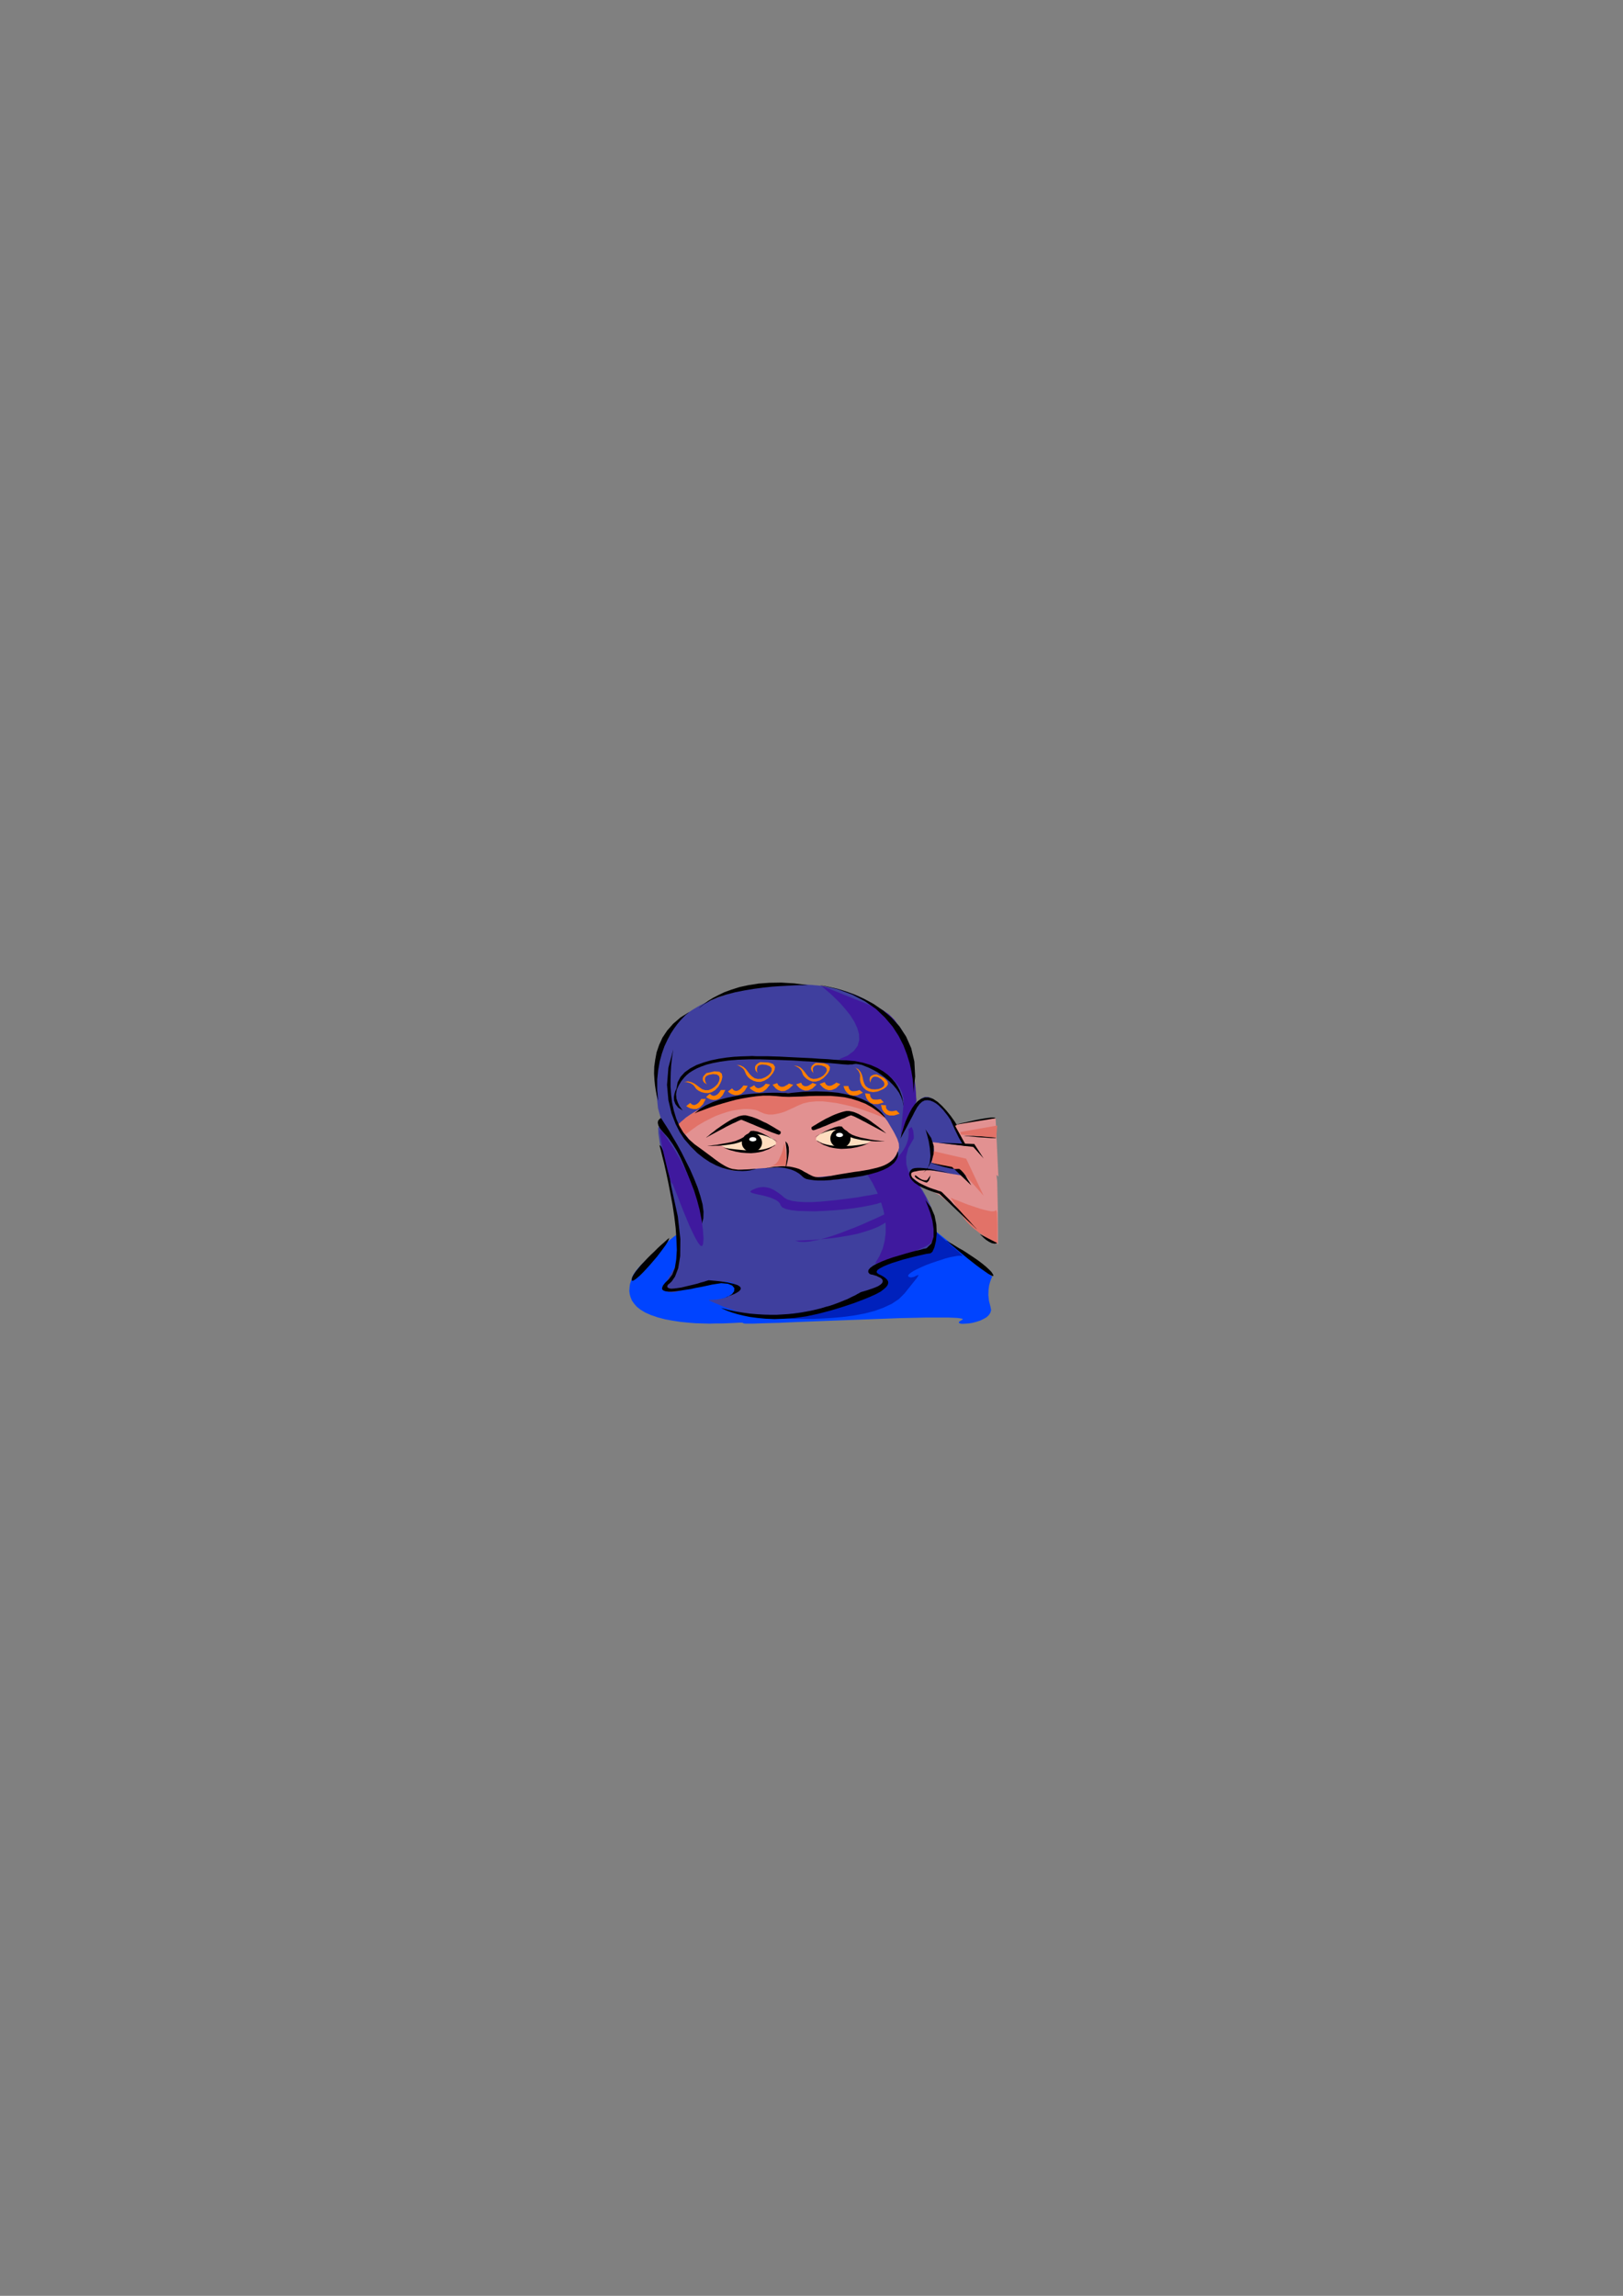 <?xml version="1.0" encoding="utf-8"?>
<!-- Created by UniConvertor 2.0rc4 (https://sk1project.net/) -->
<svg xmlns="http://www.w3.org/2000/svg" height="841.89pt" viewBox="0 0 595.276 841.89" width="595.276pt" version="1.1" xmlns:xlink="http://www.w3.org/1999/xlink" id="7cba4300-f611-11ea-92bb-dcc15c148e23">

<rect x="0" y="0" width="595.276" height="841.89" fill="#808080" stroke="none"/>

<g>
	<path style="fill:#0044ff;" d="M 247.886,452.985 L 247.67,453.129 247.166,453.489 246.374,454.137 245.366,454.929 244.142,455.865 242.774,457.017 241.262,458.241 239.822,459.537 238.31,460.833 236.798,462.201 235.43,463.569 234.206,464.865 233.198,466.089 232.406,467.241 231.902,468.249 231.686,469.113 231.614,469.257 231.47,469.545 231.326,470.049 231.11,470.697 230.966,471.561 230.894,472.425 230.822,473.433 230.966,474.585 231.254,475.665 231.758,476.889 232.55,478.041 233.558,479.193 234.926,480.273 236.582,481.281 238.67,482.217 241.19,483.081 243.926,483.801 246.734,484.305 249.542,484.737 252.35,485.025 255.086,485.241 257.75,485.313 260.27,485.385 262.646,485.313 264.806,485.313 266.822,485.241 268.55,485.169 269.99,485.097 271.214,485.025 272.006,485.025 272.51,485.097 272.582,485.241 272.798,485.313 273.446,485.385 274.526,485.385 276.11,485.385 277.982,485.313 280.286,485.241 282.806,485.169 285.686,485.097 288.782,484.953 292.094,484.809 295.622,484.665 299.294,484.521 303.038,484.377 306.926,484.233 310.814,484.089 314.702,483.945 318.59,483.801 322.478,483.657 326.222,483.513 329.894,483.369 333.422,483.297 336.734,483.225 339.902,483.153 342.782,483.153 345.374,483.153 347.606,483.153 349.55,483.225 351.134,483.297 352.214,483.441 352.934,483.585 353.15,483.801 352.862,484.017 351.998,484.521 351.638,484.881 351.782,485.169 352.286,485.385 353.078,485.457 354.086,485.385 355.31,485.313 356.678,485.097 358.046,484.737 359.414,484.305 360.638,483.729 361.79,483.081 362.654,482.289 363.23,481.425 363.518,480.417 363.302,479.265 362.726,476.961 362.51,474.873 362.582,473.001 362.798,471.345 363.158,470.049 363.518,469.041 363.806,468.393 363.95,468.177 343.07,451.401 247.886,452.985 Z" />
	<path style="fill:#0021bc;" d="M 285.902,483.369 L 286.334,483.369 287.486,483.441 289.286,483.585 291.734,483.657 294.614,483.657 297.926,483.657 301.454,483.513 305.27,483.297 309.158,482.937 313.046,482.433 316.934,481.713 320.606,480.777 323.99,479.553 327.086,478.113 329.678,476.385 331.766,474.297 334.646,470.697 336.302,468.609 336.878,467.673 336.806,467.529 336.086,467.817 335.15,468.249 334.07,468.465 333.206,468.177 333.062,467.745 333.422,467.241 334.142,466.665 335.15,466.017 336.446,465.369 337.958,464.649 339.614,463.929 341.342,463.281 343.214,462.633 345.014,462.057 346.742,461.481 348.398,461.049 349.91,460.761 351.134,460.545 352.07,460.473 352.718,460.545 353.006,460.617 353.078,460.545 352.862,460.257 352.43,459.825 351.854,459.249 351.062,458.601 350.27,457.881 349.334,457.089 348.326,456.225 347.39,455.433 346.454,454.569 345.518,453.777 344.726,453.057 344.006,452.409 343.43,451.833 343.07,451.401 342.782,451.329 342.206,451.473 341.342,451.761 340.19,452.265 338.822,452.841 337.238,453.633 335.51,454.569 333.566,455.577 331.406,456.729 329.174,457.953 326.798,459.321 324.35,460.689 321.83,462.129 319.238,463.641 316.574,465.153 313.982,466.665 311.318,468.249 308.654,469.761 306.134,471.273 303.614,472.785 301.166,474.225 298.862,475.593 296.702,476.889 294.614,478.113 292.742,479.265 291.086,480.273 289.574,481.137 288.278,481.929 287.27,482.505 286.55,483.009 286.046,483.297 285.902,483.369 Z" />
	<path style="fill:#3f3f9e;" d="M 330.254,417.633 L 330.542,417.129 331.19,415.689 332.198,413.745 333.278,411.369 334.358,408.921 335.294,406.689 335.942,404.889 336.086,403.737 335.942,401.865 335.582,398.193 335.006,393.297 334.07,387.825 332.63,382.353 330.686,377.529 328.022,374.001 324.638,372.345 324.638,372.273 324.494,372.201 324.35,371.985 324.134,371.697 323.846,371.337 323.414,370.977 322.982,370.473 322.406,369.969 321.83,369.465 321.11,368.889 320.246,368.313 319.382,367.665 318.374,367.089 317.294,366.441 316.07,365.865 314.774,365.217 313.334,364.641 311.822,364.065 310.166,363.489 308.438,362.985 306.566,362.481 304.55,362.049 302.39,361.689 300.158,361.401 297.71,361.185 295.19,361.041 292.526,360.897 289.718,360.969 286.766,361.041 283.67,361.257 280.358,361.545 276.974,361.977 276.686,362.049 275.966,362.193 274.742,362.409 273.23,362.769 271.286,363.273 269.198,363.849 266.822,364.569 264.374,365.433 261.854,366.369 259.262,367.449 256.742,368.673 254.294,370.113 251.99,371.625 249.902,373.281 248.102,375.081 246.662,377.097 246.23,377.817 245.078,379.977 243.566,383.289 242.126,387.753 240.974,393.225 240.614,399.417 241.334,406.401 243.422,413.889 243.206,413.673 242.774,413.169 242.27,412.737 241.766,412.809 241.406,413.673 241.478,415.617 241.982,419.145 243.134,424.473 243.494,425.769 244.358,429.153 245.582,434.193 246.806,440.313 247.886,446.937 248.606,453.489 248.678,459.537 247.886,464.433 247.526,464.865 246.662,466.089 245.582,467.745 244.646,469.617 244.07,471.417 244.142,472.929 245.222,473.865 247.598,473.865 247.814,473.793 248.534,473.577 249.686,473.217 251.126,472.785 252.782,472.353 254.654,471.849 256.67,471.345 258.83,470.913 260.918,470.481 262.934,470.193 264.806,470.049 266.462,469.977 267.902,470.193 269.054,470.553 269.774,471.129 269.99,471.993 269.99,472.209 269.774,472.713 269.414,473.505 268.622,474.369 267.47,475.233 265.67,476.025 263.15,476.529 259.91,476.745 260.054,476.817 260.414,477.033 261.062,477.321 261.854,477.681 262.862,478.113 264.086,478.617 265.382,479.193 266.894,479.697 268.55,480.273 270.278,480.849 272.078,481.353 273.95,481.785 275.894,482.145 277.838,482.433 279.854,482.649 281.798,482.721 282.158,482.721 283.238,482.577 284.966,482.433 287.126,482.217 289.79,481.857 292.814,481.425 296.126,480.921 299.582,480.345 303.182,479.625 306.782,478.761 310.31,477.825 313.694,476.745 316.862,475.521 319.67,474.153 322.118,472.713 324.062,471.057 324.206,470.985 324.494,470.625 324.782,470.193 324.854,469.617 324.494,468.897 323.63,468.033 321.902,467.169 319.238,466.233 319.382,466.161 319.886,465.945 320.678,465.585 321.686,465.153 322.91,464.577 324.278,463.929 325.862,463.281 327.518,462.561 329.246,461.841 331.046,461.193 332.846,460.473 334.646,459.825 336.374,459.249 337.958,458.745 339.47,458.313 340.838,458.025 340.91,457.953 341.126,457.593 341.414,457.161 341.774,456.441 342.134,455.577 342.494,454.497 342.782,453.201 342.998,451.761 343.07,450.177 342.926,448.305 342.638,446.361 341.99,444.129 341.126,441.753 339.902,439.233 338.39,436.497 336.374,433.617 336.59,433.617 337.166,433.545 338.03,433.401 339.11,433.257 340.478,433.113 342.062,432.969 343.718,432.825 345.446,432.753 347.174,432.681 348.902,432.681 350.558,432.753 352.142,432.897 353.51,433.185 354.662,433.545 355.598,433.977 356.174,434.625 356.822,435.057 357.038,433.689 356.822,431.025 356.318,427.569 355.526,423.825 354.518,420.153 353.366,417.129 352.214,415.113 351.566,414.321 350.846,413.313 349.982,412.089 349.046,410.793 348.038,409.353 347.03,407.985 345.95,406.617 344.798,405.321 343.646,404.241 342.566,403.305 341.414,402.585 340.262,402.225 339.254,402.225 338.174,402.657 337.238,403.521 336.374,404.961 334.646,408.489 333.278,411.369 332.198,413.529 331.406,415.185 330.83,416.409 330.47,417.129 330.326,417.489 330.254,417.633 Z" />
	<path style="fill:#3f199e;" d="M 318.014,430.665 L 318.158,430.881 318.59,431.457 319.166,432.393 319.958,433.689 320.75,435.273 321.686,437.145 322.55,439.233 323.342,441.537 324.062,443.985 324.566,446.577 324.854,449.313 324.854,452.049 324.494,454.929 323.774,457.809 322.55,460.617 320.894,463.425 321.11,463.353 321.758,463.209 322.694,462.921 323.99,462.561 325.43,462.129 327.086,461.625 328.886,461.049 330.83,460.473 332.702,459.825 334.502,459.177 336.302,458.457 337.886,457.809 339.326,457.161 340.478,456.513 341.27,455.937 341.774,455.361 341.918,455.073 342.35,454.137 342.71,452.481 342.854,450.177 342.494,447.225 341.414,443.481 339.47,438.945 336.374,433.617 336.014,433.329 335.15,432.465 334.142,431.097 333.062,429.225 332.414,426.921 332.342,424.185 333.134,421.017 335.15,417.489 335.15,416.481 334.934,414.609 334.358,413.241 333.206,414.105 333.206,414.249 333.278,414.609 333.278,415.113 333.278,415.905 333.206,416.769 333.062,417.849 332.702,419.001 332.198,420.225 331.478,421.521 330.542,422.889 329.318,424.257 327.806,425.625 325.934,426.993 323.702,428.289 321.11,429.513 318.014,430.665 Z" />
	<path style="fill:#3f199e;" d="M 300.806,361.257 L 301.094,361.473 301.958,362.121 303.182,363.201 304.766,364.569 306.494,366.225 308.366,368.097 310.166,370.185 311.894,372.345 313.334,374.649 314.414,376.953 315.062,379.257 315.134,381.417 314.558,383.505 313.19,385.377 310.886,387.105 307.574,388.473 307.862,388.473 308.654,388.617 309.95,388.761 311.534,389.049 313.478,389.481 315.566,389.985 317.87,390.705 320.174,391.497 322.478,392.505 324.638,393.729 326.654,395.097 328.382,396.681 329.822,398.553 330.83,400.641 331.406,403.017 331.334,405.609 330.398,416.049 336.086,403.737 336.086,403.377 336.014,402.369 335.942,400.857 335.798,398.841 335.51,396.465 335.15,393.801 334.718,390.921 334.07,387.897 333.278,384.801 332.27,381.849 331.118,378.969 329.678,376.305 328.022,373.929 326.078,371.985 323.918,370.473 321.398,369.537 300.806,361.257 Z" />
	<path style="fill:#000000;" d="M 330.254,417.633 L 330.326,417.417 330.47,416.769 330.686,415.689 331.118,414.465 331.55,412.953 332.126,411.297 332.846,409.641 333.638,407.985 334.502,406.401 335.51,404.961 336.59,403.809 337.814,402.945 339.182,402.441 340.622,402.441 342.206,402.945 343.862,404.025 345.518,405.537 347.174,407.337 348.686,409.209 350.126,411.225 351.422,413.313 352.718,415.401 353.942,417.489 355.094,419.433 356.174,421.377 357.182,423.105 358.19,424.617 359.054,425.841 359.918,426.777 360.71,427.353 361.502,427.569 362.222,427.353 362.15,427.353 362.006,427.497 361.718,427.569 361.286,427.569 360.782,427.569 360.206,427.353 359.486,427.065 358.622,426.561 357.686,425.841 356.678,424.761 355.598,423.465 354.374,421.737 353.078,419.649 351.638,417.129 350.198,414.177 348.614,410.649 348.542,410.505 348.254,410.145 347.894,409.569 347.318,408.777 346.67,407.985 345.95,407.049 345.086,406.185 344.222,405.321 343.286,404.601 342.278,404.025 341.198,403.593 340.19,403.449 339.182,403.521 338.174,404.025 337.238,404.889 336.302,406.185 336.086,406.617 335.51,407.625 334.718,409.209 333.71,411.081 332.702,413.025 331.694,414.897 330.83,416.481 330.254,417.633 Z" />
	<path style="fill:#e29191;" d="M 365.174,410.073 L 365.03,410.073 364.598,410.145 363.95,410.217 363.086,410.289 362.078,410.433 360.926,410.577 359.63,410.721 358.334,410.865 357.038,411.081 355.742,411.297 354.518,411.513 353.294,411.801 352.286,412.017 351.422,412.305 350.774,412.593 350.342,412.881 354.374,420.153 357.902,424.473 366.182,431.457 365.174,410.073 Z" />
	<path style="fill:#e29191;" d="M 365.246,428.937 L 356.966,420.585 342.062,418.857 342.278,419.721 342.566,421.809 342.494,424.329 341.702,426.345 349.19,427.929 355.814,431.601 340.694,429.009 340.334,428.937 339.326,428.865 337.958,428.793 336.446,428.865 335.078,429.081 334.07,429.585 333.71,430.377 334.214,431.601 334.502,431.817 335.222,432.321 336.374,433.185 337.814,434.193 339.47,435.273 341.198,436.425 343.07,437.433 344.798,438.369 366.038,456.369 366.038,452.121 365.966,442.689 365.75,433.257 365.246,428.937 Z" />
	<path style="fill:#e27268;" d="M 342.494,422.169 L 354.374,424.905 360.782,438.513 352.718,429.441 341.702,426.345 342.494,422.169 Z" />
	<path style="fill:#e29191;" d="M 329.102,417.633 L 329.03,417.489 328.814,417.057 328.526,416.481 328.094,415.617 327.59,414.681 326.942,413.601 326.222,412.377 325.502,411.153 324.566,409.929 323.702,408.777 322.694,407.625 321.614,406.545 320.534,405.609 319.382,404.889 318.23,404.313 317.078,404.025 316.862,403.953 316.214,403.809 315.206,403.521 313.838,403.161 312.038,402.729 309.95,402.369 307.502,401.937 304.694,401.577 301.598,401.217 298.214,401.001 294.542,400.857 290.582,400.785 286.334,400.929 281.87,401.217 277.19,401.721 272.294,402.441 272.078,402.513 271.358,402.657 270.278,402.873 268.838,403.161 267.182,403.593 265.31,404.097 263.294,404.673 261.206,405.321 259.118,406.041 257.03,406.905 255.086,407.769 253.286,408.705 251.774,409.785 250.55,410.865 249.614,412.017 249.182,413.241 249.326,413.385 249.614,413.817 250.118,414.537 250.838,415.473 251.702,416.553 252.71,417.777 253.862,419.145 255.23,420.513 256.598,421.953 258.11,423.321 259.766,424.689 261.422,425.913 263.222,427.065 265.022,428.001 266.894,428.721 268.766,429.225 268.982,429.225 269.558,429.153 270.494,429.081 271.718,429.009 273.158,428.865 274.814,428.793 276.542,428.649 278.342,428.505 280.214,428.361 281.942,428.289 283.67,428.145 285.182,428.073 286.478,428.001 287.558,427.929 288.35,427.929 288.71,427.929 289.43,428.145 290.582,428.649 292.094,429.225 293.75,429.945 295.406,430.593 296.774,431.169 297.71,431.601 298.07,431.745 298.358,431.745 299.222,431.673 300.518,431.601 302.246,431.457 304.262,431.241 306.566,431.097 309.014,430.809 311.534,430.521 314.126,430.161 316.646,429.729 319.022,429.297 321.182,428.793 323.054,428.289 324.566,427.713 325.646,427.065 326.222,426.345 326.438,426.129 327.014,425.625 327.806,424.833 328.598,423.681 329.318,422.385 329.75,420.945 329.678,419.361 329.102,417.633 Z" />
	<path style="fill:#e27268;" d="M 324.206,409.929 L 323.99,409.857 323.27,409.497 322.118,409.065 320.678,408.489 318.878,407.841 316.862,407.121 314.63,406.401 312.182,405.681 309.662,405.105 306.998,404.529 304.406,404.169 301.814,403.881 299.294,403.881 296.918,404.097 294.686,404.601 292.742,405.393 290.942,406.257 289.358,406.977 287.918,407.625 286.622,408.057 285.47,408.345 284.39,408.561 283.454,408.705 282.59,408.705 281.87,408.705 281.15,408.561 280.502,408.417 279.926,408.201 279.422,407.985 278.846,407.769 278.342,407.481 277.838,407.265 277.19,407.049 276.398,406.905 275.39,406.761 274.238,406.689 272.942,406.689 271.502,406.833 269.99,407.049 268.262,407.337 266.462,407.841 264.518,408.489 262.574,409.209 260.486,410.217 258.254,411.369 256.022,412.665 253.79,414.249 251.414,416.049 251.27,415.977 250.982,415.689 250.55,415.329 250.046,414.825 249.542,414.249 249.11,413.601 248.894,412.953 248.822,412.305 248.894,412.161 249.254,411.873 249.83,411.297 250.622,410.649 251.63,409.785 252.926,408.921 254.438,407.913 256.238,406.905 258.326,405.969 260.63,404.961 263.294,404.097 266.246,403.233 269.486,402.585 273.014,402.009 276.902,401.721 281.078,401.577 281.366,401.577 282.23,401.505 283.598,401.505 285.398,401.433 287.486,401.433 289.862,401.361 292.382,401.289 295.046,401.289 297.71,401.289 300.374,401.289 302.822,401.289 305.126,401.361 307.142,401.433 308.798,401.577 309.95,401.793 310.67,402.009 310.814,402.009 311.246,402.153 311.822,402.297 312.614,402.513 313.622,402.801 314.702,403.161 315.854,403.521 317.078,404.025 318.302,404.529 319.454,405.105 320.606,405.753 321.686,406.473 322.55,407.265 323.342,408.057 323.918,408.993 324.206,409.929 Z" />
	<path style="fill:#ffddbf;" d="M 275.75,415.473 L 271.07,418.641 270.926,418.713 270.422,418.785 269.702,419.001 268.766,419.145 267.614,419.361 266.462,419.577 265.238,419.649 264.014,419.721 264.086,419.793 264.374,419.937 264.878,420.225 265.526,420.585 266.39,420.945 267.326,421.305 268.478,421.665 269.774,421.953 271.214,422.241 272.798,422.385 274.454,422.385 276.254,422.241 278.198,421.953 280.214,421.449 282.302,420.729 284.534,419.721 284.606,419.577 284.606,419.217 284.462,418.641 283.958,417.993 283.022,417.273 281.438,416.625 279.062,415.977 275.75,415.473 Z" />
	<path style="fill:#ffddbf;" d="M 308.15,414.033 L 312.902,417.129 313.046,417.201 313.55,417.273 314.27,417.417 315.206,417.633 316.286,417.849 317.438,417.993 318.662,418.065 319.886,418.137 319.814,418.209 319.526,418.353 319.022,418.641 318.374,419.001 317.51,419.361 316.574,419.721 315.422,420.081 314.126,420.441 312.686,420.657 311.102,420.801 309.446,420.873 307.646,420.729 305.702,420.441 303.686,419.865 301.598,419.145 299.366,418.137 299.294,417.993 299.294,417.633 299.438,417.129 299.942,416.481 300.878,415.761 302.462,415.113 304.838,414.465 308.15,414.033 Z" />
	<path style="fill:#000000;" d="M 298.574,417.201 L 298.934,416.985 299.798,416.409 301.166,415.689 302.75,414.825 304.478,414.033 306.134,413.385 307.646,413.025 308.798,413.097 308.87,413.241 309.158,413.601 309.662,414.105 310.382,414.753 311.318,415.401 312.542,416.121 314.054,416.697 315.854,417.201 317.726,417.561 319.454,417.921 320.966,418.137 322.262,418.281 323.27,418.425 324.062,418.497 324.566,418.569 324.71,418.569 324.566,418.569 324.134,418.569 323.414,418.569 322.478,418.569 321.398,418.569 320.174,418.497 318.878,418.353 317.51,418.209 316.07,418.065 314.63,417.777 313.334,417.489 312.038,417.057 310.886,416.553 309.95,415.977 309.158,415.257 308.582,414.465 308.438,414.393 307.934,414.321 307.07,414.249 305.99,414.321 304.55,414.537 302.822,415.041 300.806,415.905 298.574,417.201 Z" />
	<path style="fill:#000000;" d="M 299.438,418.137 L 299.51,418.209 299.726,418.425 300.086,418.713 300.662,419.001 301.31,419.433 302.102,419.865 303.11,420.225 304.262,420.657 305.486,420.945 306.926,421.161 308.51,421.305 310.238,421.233 312.11,421.089 314.126,420.729 316.286,420.153 318.59,419.289 318.446,419.289 317.942,419.433 317.222,419.505 316.286,419.649 315.134,419.865 313.838,420.009 312.398,420.153 310.886,420.225 309.302,420.297 307.718,420.297 306.134,420.225 304.55,420.009 303.11,419.721 301.742,419.361 300.518,418.785 299.438,418.137 Z" />
	<path style="fill:#000000;" d="M 308.222,420.945 L 309.014,420.873 309.662,420.657 310.31,420.369 310.886,419.937 311.318,419.433 311.678,418.857 311.894,418.209 311.966,417.489 311.894,416.769 311.678,416.121 311.318,415.473 310.886,414.969 310.31,414.537 309.662,414.249 309.014,414.033 308.222,413.961 307.502,414.033 306.782,414.249 306.206,414.537 305.63,414.969 305.198,415.473 304.838,416.121 304.622,416.769 304.55,417.489 304.622,418.209 304.838,418.857 305.198,419.433 305.63,419.937 306.206,420.369 306.782,420.657 307.502,420.873 308.222,420.945 Z" />
	<path style="fill:#ffffff;" d="M 307.934,416.985 L 308.438,416.913 308.798,416.769 309.086,416.553 309.23,416.193 309.086,415.905 308.798,415.617 308.438,415.473 307.934,415.401 307.43,415.473 306.998,415.617 306.71,415.905 306.638,416.193 306.71,416.553 306.998,416.769 307.43,416.913 307.934,416.985 Z" />
	<path style="fill:#000000;" d="M 297.638,413.385 L 297.71,413.313 298.07,413.097 298.502,412.809 299.15,412.449 299.942,411.945 300.806,411.441 301.814,410.865 302.822,410.289 303.902,409.785 305.054,409.209 306.206,408.705 307.358,408.273 308.438,407.913 309.446,407.625 310.454,407.409 311.318,407.409 312.182,407.553 313.118,407.769 314.054,408.129 315.134,408.633 316.142,409.209 317.222,409.785 318.302,410.433 319.382,411.153 320.318,411.873 321.326,412.593 322.19,413.241 322.982,413.889 323.702,414.465 324.278,414.969 324.71,415.329 324.998,415.617 324.854,415.545 324.494,415.329 323.846,414.969 323.054,414.537 322.118,414.033 321.038,413.457 319.958,412.881 318.734,412.233 317.582,411.585 316.43,411.009 315.35,410.433 314.342,409.929 313.478,409.497 312.758,409.209 312.326,409.065 312.038,408.993 311.75,409.137 311.246,409.281 310.598,409.569 309.734,410.001 308.726,410.361 307.646,410.865 306.422,411.369 305.27,411.801 304.046,412.305 302.894,412.809 301.742,413.241 300.734,413.673 299.87,413.961 299.15,414.249 298.646,414.393 298.358,414.465 297.854,414.321 297.638,413.889 297.638,413.529 297.638,413.385 Z" />
	<path style="fill:#000000;" d="M 285.47,418.857 L 285.11,418.641 284.246,418.065 282.878,417.345 281.294,416.481 279.566,415.617 277.91,414.969 276.398,414.681 275.246,414.753 275.174,414.897 274.886,415.257 274.382,415.761 273.662,416.337 272.654,417.057 271.43,417.705 269.918,418.353 268.118,418.857 266.246,419.217 264.518,419.505 263.006,419.793 261.71,419.937 260.63,420.081 259.838,420.153 259.334,420.225 259.19,420.225 259.334,420.225 259.766,420.225 260.486,420.225 261.422,420.225 262.502,420.153 263.726,420.153 265.094,420.009 266.462,419.865 267.902,419.649 269.27,419.433 270.638,419.073 271.934,418.641 273.086,418.209 274.022,417.633 274.814,416.913 275.39,416.121 275.534,416.049 276.038,415.977 276.902,415.905 278.054,415.977 279.494,416.193 281.222,416.697 283.166,417.561 285.47,418.857 Z" />
	<path style="fill:#000000;" d="M 284.534,419.721 L 284.462,419.793 284.246,420.009 283.886,420.297 283.31,420.585 282.662,421.017 281.87,421.449 280.862,421.809 279.71,422.241 278.486,422.529 277.046,422.745 275.462,422.889 273.734,422.817 271.862,422.673 269.846,422.313 267.686,421.737 265.382,420.873 265.526,420.873 266.03,421.017 266.75,421.089 267.686,421.233 268.838,421.377 270.134,421.521 271.574,421.665 273.086,421.809 274.67,421.809 276.254,421.809 277.838,421.737 279.422,421.593 280.862,421.305 282.23,420.873 283.454,420.369 284.534,419.721 Z" />
	<path style="fill:#000000;" d="M 275.75,422.457 L 275.03,422.385 274.31,422.169 273.734,421.881 273.158,421.449 272.726,420.945 272.366,420.369 272.15,419.721 272.078,419.073 272.15,418.353 272.366,417.633 272.726,417.057 273.158,416.481 273.734,416.049 274.31,415.761 275.03,415.545 275.75,415.473 276.542,415.545 277.19,415.761 277.838,416.049 278.414,416.481 278.846,417.057 279.206,417.633 279.422,418.353 279.494,419.073 279.422,419.721 279.206,420.369 278.846,420.945 278.414,421.449 277.838,421.881 277.19,422.169 276.542,422.385 275.75,422.457 Z" />
	<path style="fill:#ffffff;" d="M 276.11,418.569 L 275.606,418.497 275.174,418.353 274.886,418.137 274.814,417.849 274.886,417.489 275.174,417.201 275.606,417.057 276.11,416.985 276.614,417.057 277.046,417.201 277.334,417.489 277.406,417.849 277.334,418.137 277.046,418.353 276.614,418.497 276.11,418.569 Z" />
	<path style="fill:#000000;" d="M 286.334,414.969 L 286.262,414.897 285.902,414.681 285.47,414.393 284.822,414.033 284.03,413.529 283.166,413.025 282.158,412.449 281.15,411.873 279.998,411.369 278.846,410.793 277.766,410.289 276.614,409.857 275.534,409.497 274.454,409.209 273.518,408.993 272.654,408.993 271.79,409.137 270.926,409.353 269.918,409.785 268.91,410.217 267.83,410.793 266.75,411.441 265.742,412.089 264.662,412.809 263.654,413.529 262.718,414.177 261.854,414.897 261.062,415.473 260.342,416.049 259.766,416.553 259.262,416.913 258.974,417.201 259.118,417.129 259.478,416.913 260.126,416.553 260.918,416.121 261.854,415.617 262.934,415.041 264.014,414.465 265.238,413.817 266.39,413.169 267.542,412.593 268.694,412.017 269.702,411.585 270.566,411.153 271.214,410.865 271.718,410.649 272.006,410.649 272.222,410.721 272.726,410.937 273.446,411.225 274.31,411.585 275.318,412.017 276.398,412.449 277.55,412.953 278.774,413.457 279.998,413.961 281.15,414.465 282.23,414.897 283.31,415.329 284.174,415.617 284.894,415.905 285.398,416.049 285.686,416.121 286.118,415.905 286.334,415.545 286.334,415.113 286.334,414.969 Z" />
	<path style="fill:#000000;" d="M 254.798,408.273 L 255.014,408.201 255.59,407.913 256.526,407.553 257.75,407.121 259.262,406.545 260.99,405.897 263.006,405.249 265.166,404.601 267.47,403.953 269.846,403.305 272.294,402.801 274.814,402.369 277.406,402.009 279.854,401.793 282.302,401.793 284.678,401.937 286.982,402.153 289.358,402.225 291.806,402.153 294.326,402.081 296.846,401.937 299.366,401.865 301.958,401.865 304.55,401.865 307.142,402.081 309.734,402.369 312.326,402.945 314.846,403.737 317.438,404.745 319.886,406.113 322.334,407.841 324.71,409.929 324.638,409.785 324.422,409.353 323.99,408.777 323.414,407.985 322.55,407.121 321.398,406.113 319.958,405.033 318.23,404.025 316.142,403.017 313.622,402.081 310.742,401.361 307.43,400.713 303.614,400.353 299.366,400.209 294.542,400.353 289.214,400.857 288.926,400.857 288.134,400.785 286.838,400.785 285.11,400.713 283.094,400.713 280.718,400.785 278.126,400.929 275.39,401.145 272.582,401.433 269.702,401.937 266.822,402.513 264.014,403.233 261.35,404.169 258.902,405.321 256.67,406.689 254.798,408.273 Z" />
	<path style="fill:#000000;" d="M 250.478,407.265 L 250.262,407.049 249.83,406.473 249.182,405.537 248.606,404.313 248.102,402.873 247.958,401.289 248.246,399.561 249.038,397.833 249.398,397.257 249.83,396.537 250.406,395.817 251.054,395.025 251.846,394.233 252.782,393.441 254.006,392.649 255.446,391.857 257.102,391.137 259.118,390.417 261.422,389.841 264.086,389.337 267.11,388.905 270.638,388.617 274.526,388.473 278.918,388.473 283.31,388.617 287.342,388.761 291.014,388.905 294.254,389.121 297.206,389.265 299.798,389.481 302.102,389.697 304.19,389.841 305.99,389.985 307.502,390.129 308.87,390.273 310.022,390.345 311.03,390.417 311.894,390.345 312.614,390.345 313.262,390.201 313.982,390.129 314.918,390.273 316.07,390.489 317.294,390.993 318.734,391.569 320.174,392.289 321.758,393.153 323.27,394.161 324.782,395.313 326.222,396.537 327.518,397.833 328.742,399.273 329.75,400.713 330.542,402.297 331.118,403.953 331.334,405.609 331.334,405.465 331.334,405.033 331.262,404.313 331.118,403.449 330.902,402.369 330.47,401.145 329.966,399.777 329.246,398.409 328.31,396.969 327.086,395.529 325.646,394.161 323.918,392.865 321.83,391.641 319.382,390.561 316.502,389.697 313.262,389.049 312.902,389.049 311.966,388.977 310.454,388.833 308.51,388.761 306.134,388.617 303.542,388.401 300.662,388.257 297.71,388.041 294.614,387.897 291.59,387.753 288.71,387.609 285.974,387.465 283.526,387.393 281.438,387.321 279.782,387.321 278.63,387.321 278.27,387.321 277.334,387.321 275.894,387.249 273.95,387.321 271.646,387.393 269.126,387.537 266.39,387.825 263.582,388.257 260.774,388.833 258.038,389.625 255.446,390.561 253.142,391.785 251.126,393.225 249.614,394.881 248.534,396.897 248.102,399.273 247.958,399.489 247.67,400.137 247.382,401.145 247.166,402.297 247.238,403.593 247.742,404.889 248.75,406.185 250.478,407.265 Z" />
	<path style="fill:#000000;" d="M 247.022,384.585 L 246.95,384.873 246.806,385.737 246.59,387.033 246.374,388.761 246.158,390.849 246.014,393.225 245.942,395.817 245.942,398.553 246.158,401.505 246.518,404.385 247.166,407.337 248.03,410.217 249.182,412.881 250.694,415.401 252.566,417.705 254.798,419.649 257.102,421.305 259.046,422.745 260.702,423.969 262.214,425.121 263.51,426.057 264.59,426.777 265.67,427.425 266.606,427.929 267.614,428.361 268.55,428.649 269.63,428.793 270.782,428.937 272.078,428.937 273.518,428.865 275.246,428.793 277.262,428.649 277.118,428.721 276.614,428.865 275.894,429.009 274.958,429.225 273.734,429.369 272.294,429.441 270.638,429.369 268.838,429.225 266.894,428.793 264.806,428.217 262.646,427.353 260.414,426.201 258.11,424.689 255.734,422.817 253.358,420.441 250.982,417.705 250.55,417.057 249.326,415.185 247.814,412.233 246.302,408.273 245.15,403.449 244.646,397.833 245.15,391.497 247.022,384.585 Z" />
	<path style="fill:#000000;" d="M 241.406,403.665 L 241.334,403.377 241.118,402.657 240.83,401.505 240.542,399.993 240.254,398.121 240.038,396.033 239.894,393.657 239.966,391.137 240.326,388.545 240.83,385.881 241.766,383.145 242.99,380.481 244.718,377.889 246.878,375.441 249.542,373.137 252.782,371.121 252.638,371.265 252.206,371.625 251.486,372.201 250.622,373.065 249.542,374.217 248.39,375.585 247.238,377.169 246.014,379.041 244.862,381.201 243.71,383.649 242.774,386.313 241.982,389.193 241.406,392.433 241.046,395.889 241.046,399.633 241.406,403.665 Z" />
	<path style="fill:#000000;" d="M 256.238,369.825 L 256.382,369.681 256.814,369.249 257.534,368.673 258.542,367.881 259.838,366.945 261.494,365.937 263.438,364.929 265.67,363.849 268.262,362.913 271.214,361.977 274.526,361.257 278.198,360.681 282.158,360.393 286.55,360.321 291.302,360.609 296.414,361.257 296.054,361.257 295.046,361.257 293.534,361.257 291.446,361.329 288.998,361.473 286.118,361.617 283.094,361.833 279.782,362.193 276.47,362.625 273.014,363.201 269.702,363.849 266.462,364.713 263.366,365.721 260.63,366.873 258.254,368.241 256.238,369.825 Z" />
	<path style="fill:#000000;" d="M 300.806,361.257 L 301.238,361.329 302.534,361.545 304.478,361.977 307.07,362.553 310.022,363.489 313.262,364.641 316.79,366.225 320.318,368.097 323.702,370.401 326.942,373.137 329.894,376.377 332.342,380.121 334.214,384.369 335.366,389.265 335.654,394.737 335.006,400.857 335.006,400.497 335.006,399.417 334.934,397.689 334.718,395.529 334.286,392.865 333.638,389.913 332.63,386.673 331.334,383.289 329.606,379.905 327.374,376.449 324.566,373.137 321.254,369.969 317.222,367.161 312.542,364.713 307.07,362.697 300.806,361.257 Z" />
	<path style="fill:#000000;" d="M 242.486,410.001 L 242.702,410.361 243.278,411.297 244.214,412.737 245.438,414.681 246.806,417.057 248.39,419.721 249.974,422.601 251.558,425.769 253.142,428.937 254.582,432.249 255.878,435.489 256.886,438.657 257.678,441.609 258.038,444.345 257.966,446.793 257.39,448.881 257.318,448.593 257.174,447.801 256.886,446.577 256.526,444.993 256.094,443.049 255.446,440.745 254.798,438.297 254.006,435.705 253.07,432.969 251.99,430.161 250.838,427.353 249.614,424.617 248.246,422.025 246.734,419.577 245.15,417.345 243.422,415.401 242.198,413.961 241.478,412.737 241.262,411.801 241.334,411.081 241.694,410.577 242.054,410.217 242.342,410.073 242.486,410.001 Z" />
	<path style="fill:#000000;" d="M 241.838,419.865 L 241.982,420.369 242.342,421.665 242.846,423.753 243.566,426.561 244.286,429.801 245.078,433.545 245.87,437.577 246.662,441.753 247.31,446.073 247.814,450.321 248.102,454.497 248.246,458.385 248.03,461.841 247.526,464.937 246.59,467.385 245.294,469.113 243.998,470.337 243.206,471.345 242.846,472.209 242.846,472.785 243.278,473.217 243.998,473.505 245.078,473.649 246.374,473.649 247.814,473.505 249.542,473.289 251.342,473.001 253.286,472.713 255.23,472.281 257.246,471.921 259.262,471.489 261.206,471.057 264.518,470.553 266.966,470.769 268.55,471.417 269.342,472.353 269.27,473.505 268.478,474.585 266.894,475.521 264.662,476.097 264.878,476.025 265.454,475.881 266.246,475.665 267.254,475.305 268.262,474.945 269.342,474.513 270.278,474.009 271.07,473.505 271.574,472.929 271.718,472.425 271.43,471.849 270.566,471.273 269.054,470.769 266.822,470.265 263.798,469.833 259.91,469.473 259.694,469.545 259.19,469.689 258.326,469.977 257.174,470.265 255.878,470.697 254.438,471.057 252.926,471.417 251.414,471.777 249.902,472.137 248.462,472.353 247.238,472.497 246.158,472.569 245.366,472.425 244.862,472.137 244.718,471.705 245.006,471.057 245.366,470.841 246.374,469.905 247.598,468.105 248.75,465.081 249.47,460.617 249.542,454.353 248.606,446.073 246.302,435.561 246.158,434.913 245.87,433.113 245.438,430.593 244.79,427.713 244.07,424.833 243.35,422.313 242.558,420.513 241.838,419.865 Z" />
	<path style="fill:#000000;" d="M 264.446,479.625 L 264.59,479.697 265.166,479.985 265.958,480.345 267.182,480.849 268.622,481.353 270.494,481.929 272.582,482.433 275.03,482.937 277.766,483.297 280.79,483.585 284.102,483.729 287.702,483.585 291.518,483.297 295.694,482.721 300.086,481.785 304.766,480.561 309.23,479.193 313.118,477.897 316.358,476.673 319.022,475.593 321.254,474.585 322.982,473.649 324.206,472.713 325.07,471.921 325.574,471.201 325.79,470.481 325.718,469.833 325.358,469.257 324.782,468.681 324.062,468.177 323.198,467.673 322.262,467.241 321.614,466.737 321.542,466.233 321.902,465.657 322.766,465.081 323.99,464.433 325.502,463.785 327.23,463.137 329.102,462.561 331.118,461.913 333.062,461.409 335.006,460.905 336.806,460.473 338.39,460.113 339.686,459.825 340.694,459.681 341.27,459.609 341.99,459.033 342.71,457.449 343.286,455.073 343.574,452.193 343.43,449.025 342.782,445.785 341.486,442.761 339.398,440.097 339.686,440.745 340.334,442.401 341.198,444.777 341.99,447.657 342.422,450.681 342.422,453.561 341.63,456.009 339.83,457.737 339.542,457.809 338.75,457.953 337.526,458.313 335.87,458.673 333.998,459.177 331.982,459.753 329.822,460.401 327.59,461.049 325.502,461.769 323.486,462.561 321.686,463.353 320.246,464.145 319.166,464.937 318.518,465.729 318.446,466.521 319.022,467.241 319.166,467.241 319.526,467.385 320.102,467.457 320.75,467.673 321.47,467.889 322.19,468.249 322.838,468.537 323.414,468.969 323.702,469.401 323.774,469.905 323.558,470.481 322.982,471.057 321.974,471.705 320.39,472.353 318.302,473.073 315.638,473.865 315.566,473.937 315.422,474.009 315.062,474.225 314.63,474.441 314.126,474.729 313.478,475.089 312.686,475.449 311.822,475.881 310.814,476.385 309.734,476.817 308.51,477.321 307.214,477.825 305.846,478.329 304.334,478.833 302.75,479.265 301.094,479.769 299.366,480.201 297.494,480.633 295.622,480.993 293.606,481.353 291.518,481.641 289.43,481.857 287.198,482.001 284.894,482.145 282.518,482.145 280.142,482.073 277.622,481.929 275.102,481.713 272.51,481.353 269.918,480.921 267.182,480.345 264.446,479.625 Z" />
	<path style="fill:#000000;" d="M 245.438,453.921 L 245.294,454.065 244.862,454.425 244.214,455.001 243.35,455.793 242.342,456.657 241.19,457.737 240.038,458.889 238.742,460.113 237.518,461.337 236.294,462.633 235.07,463.929 234.062,465.153 233.126,466.305 232.406,467.385 231.902,468.321 231.686,469.113 231.758,469.617 232.118,469.689 232.766,469.329 233.63,468.681 234.71,467.745 235.862,466.593 237.086,465.297 238.382,463.857 239.678,462.345 240.974,460.833 242.126,459.321 243.206,457.881 244.142,456.585 244.862,455.433 245.294,454.569 245.438,453.921 Z" />
	<path style="fill:#000000;" d="M 347.03,454.929 L 347.174,455.001 347.678,455.289 348.398,455.721 349.334,456.225 350.486,456.945 351.782,457.737 353.222,458.529 354.662,459.465 356.174,460.473 357.686,461.481 359.126,462.489 360.422,463.497 361.646,464.505 362.726,465.513 363.59,466.377 364.166,467.241 364.382,467.817 364.094,467.961 363.446,467.673 362.438,467.097 361.214,466.233 359.774,465.225 358.118,464.001 356.462,462.705 354.734,461.337 353.078,459.969 351.494,458.673 350.054,457.449 348.83,456.441 347.894,455.649 347.246,455.145 347.03,454.929 Z" />
	<path style="fill:#000000;" d="M 339.398,414.105 L 339.614,414.681 340.046,416.193 340.622,418.425 341.054,421.089 341.27,423.897 340.982,426.489 340.118,428.721 338.462,430.233 338.822,429.873 339.686,428.937 340.766,427.497 341.774,425.481 342.422,423.105 342.494,420.369 341.558,417.345 339.398,414.105 Z" />
	<path style="fill:#000000;" d="M 353.366,416.481 L 353.51,416.481 353.87,416.481 354.446,416.481 355.238,416.553 356.102,416.553 357.11,416.553 358.19,416.625 359.27,416.625 360.422,416.697 361.502,416.769 362.51,416.841 363.446,416.841 364.166,416.913 364.814,417.057 365.246,417.129 365.39,417.201 365.246,417.273 364.886,417.345 364.31,417.345 363.59,417.345 362.654,417.273 361.646,417.201 360.566,417.129 359.414,417.057 358.334,416.985 357.182,416.841 356.174,416.769 355.238,416.697 354.518,416.625 353.87,416.553 353.51,416.481 353.366,416.481 Z" />
	<path style="fill:#000000;" d="M 350.486,412.449 L 350.63,412.377 351.062,412.305 351.782,412.089 352.646,411.873 353.726,411.657 354.95,411.369 356.246,411.081 357.542,410.793 358.91,410.505 360.206,410.289 361.43,410.073 362.582,409.929 363.518,409.785 364.31,409.785 364.886,409.857 365.174,410.073 350.486,412.449 Z" />
	<path style="fill:#000000;" d="M 344.222,419.073 L 357.326,419.505 360.782,424.833 356.966,420.585 344.222,419.073 Z" />
	<path style="fill:#000000;" d="M 341.198,426.417 L 341.558,426.561 342.566,426.849 344.006,427.281 345.662,427.785 347.39,428.217 349.046,428.577 350.342,428.721 351.206,428.649 351.854,428.649 352.574,429.225 353.438,430.161 354.23,431.313 354.95,432.537 355.598,433.545 356.03,434.337 356.174,434.625 349.19,427.929 341.198,426.417 Z" />
	<path style="fill:#000000;" d="M 341.342,430.449 L 341.27,430.881 341.054,431.961 340.622,433.041 339.902,433.689 339.686,433.617 339.182,433.473 338.462,433.185 337.598,432.825 336.806,432.465 336.086,432.033 335.654,431.601 335.51,431.241 335.654,431.025 335.942,431.097 336.374,431.385 336.878,431.817 337.526,432.249 338.246,432.609 339.038,432.825 339.902,432.825 340.19,432.537 340.694,431.817 341.198,431.097 341.342,430.449 Z" />
	<path style="fill:#ff7f00;" d="M 251.702,405.609 L 251.918,405.753 252.494,406.113 253.286,406.473 254.366,406.689 255.518,406.689 256.67,406.113 257.822,404.961 258.83,403.017 257.174,403.017 257.102,403.161 256.814,403.593 256.454,404.097 255.95,404.601 255.302,405.033 254.654,405.249 253.934,405.105 253.142,404.457 251.702,405.609 Z" />
	<path style="fill:#ff7f00;" d="M 258.974,402.297 L 259.19,402.441 259.766,402.801 260.558,403.161 261.638,403.377 262.718,403.305 263.942,402.801 265.022,401.649 266.03,399.705 264.374,399.705 264.302,399.849 264.014,400.281 263.654,400.785 263.15,401.289 262.574,401.649 261.854,401.865 261.134,401.721 260.342,401.073 258.974,402.297 Z" />
	<path style="fill:#ff7f00;" d="M 266.966,400.281 L 267.182,400.425 267.686,400.857 268.478,401.289 269.486,401.577 270.638,401.577 271.862,401.145 273.086,400.065 274.238,398.193 272.654,398.049 272.582,398.193 272.294,398.553 271.862,399.057 271.286,399.561 270.638,399.921 269.918,400.065 269.198,399.849 268.478,399.129 266.966,400.281 Z" />
	<path style="fill:#ff7f00;" d="M 274.958,398.913 L 275.102,399.129 275.606,399.561 276.398,400.065 277.334,400.497 278.486,400.641 279.782,400.353 281.078,399.417 282.446,397.689 280.862,397.401 280.718,397.545 280.43,397.905 279.926,398.337 279.35,398.697 278.63,398.985 277.982,399.057 277.262,398.769 276.614,397.977 274.958,398.913 Z" />
	<path style="fill:#ff7f00;" d="M 283.382,397.761 L 283.526,397.977 283.958,398.481 284.606,399.201 285.47,399.777 286.55,400.137 287.846,400.065 289.286,399.345 290.942,397.833 289.358,397.329 289.214,397.473 288.854,397.761 288.278,398.049 287.63,398.409 286.91,398.553 286.262,398.481 285.542,398.049 285.038,397.185 283.382,397.761 Z" />
	<path style="fill:#ff7f00;" d="M 292.022,397.617 L 292.166,397.833 292.598,398.337 293.246,398.985 294.182,399.561 295.262,399.921 296.486,399.849 297.926,399.201 299.51,397.689 297.998,397.113 297.854,397.257 297.494,397.545 296.99,397.833 296.342,398.193 295.622,398.337 294.974,398.265 294.326,397.905 293.822,397.041 292.022,397.617 Z" />
	<path style="fill:#ff7f00;" d="M 300.662,397.473 L 300.806,397.689 301.238,398.193 301.886,398.841 302.75,399.417 303.902,399.777 305.126,399.705 306.638,399.057 308.222,397.545 306.71,396.969 306.566,397.113 306.206,397.401 305.702,397.689 305.054,398.049 304.334,398.193 303.614,398.121 302.966,397.689 302.462,396.825 300.662,397.473 Z" />
	<path style="fill:#ff7f00;" d="M 309.374,398.265 L 309.446,398.481 309.662,399.129 310.094,399.993 310.742,400.785 311.678,401.505 312.902,401.793 314.486,401.649 316.502,400.713 315.206,399.705 315.062,399.777 314.63,399.921 313.982,400.065 313.262,400.137 312.542,400.137 311.894,399.849 311.39,399.201 311.174,398.265 309.374,398.265 Z" />
	<path style="fill:#ff7f00;" d="M 317.294,400.929 L 317.366,401.217 317.51,401.865 317.798,402.729 318.374,403.593 319.238,404.385 320.39,404.889 322.046,404.889 324.134,404.241 322.982,403.017 322.838,403.089 322.334,403.161 321.686,403.233 320.966,403.233 320.246,403.161 319.67,402.801 319.238,402.153 319.094,401.145 317.294,400.929 Z" />
	<path style="fill:#ff7f00;" d="M 323.126,405.177 L 323.198,405.465 323.342,406.113 323.63,406.977 324.206,407.841 325.07,408.633 326.222,409.065 327.878,409.065 329.966,408.417 328.742,407.193 328.598,407.265 328.094,407.337 327.446,407.481 326.726,407.481 326.006,407.337 325.43,406.977 324.998,406.329 324.926,405.321 323.126,405.177 Z" />
	<path style="fill:#ff7f00;" d="M 277.91,393.513 L 277.838,393.369 277.694,392.865 277.622,392.289 277.694,391.641 277.91,390.993 278.486,390.561 279.494,390.345 281.006,390.489 282.374,390.993 283.022,391.713 283.022,392.649 282.59,393.513 281.726,394.377 280.574,395.097 279.278,395.601 277.91,395.673 276.758,395.385 275.822,394.737 275.03,393.945 274.31,393.009 273.59,392.073 272.726,391.281 271.574,390.705 270.062,390.489 270.206,390.489 270.494,390.633 270.998,390.849 271.502,391.137 272.078,391.497 272.654,392.001 273.086,392.649 273.374,393.369 273.734,394.161 274.382,395.025 275.246,395.745 276.326,396.321 277.55,396.681 278.918,396.753 280.286,396.321 281.726,395.457 282.014,395.169 282.734,394.449 283.526,393.441 284.102,392.289 284.246,391.209 283.598,390.201 281.87,389.625 278.846,389.481 278.702,389.553 278.27,389.769 277.838,390.057 277.334,390.489 276.974,391.065 276.902,391.785 277.118,392.577 277.91,393.513 Z" />
	<path style="fill:#ff7f00;" d="M 298.358,393.585 L 298.286,393.441 298.214,393.009 298.142,392.433 298.142,391.785 298.43,391.209 298.934,390.777 299.87,390.561 301.31,390.705 302.606,391.209 303.182,391.857 303.254,392.721 302.75,393.585 301.958,394.449 300.878,395.097 299.654,395.529 298.358,395.673 297.278,395.385 296.486,394.809 295.766,393.945 295.118,393.081 294.398,392.217 293.534,391.425 292.454,390.921 291.014,390.705 291.158,390.705 291.446,390.849 291.878,390.993 292.454,391.281 293.03,391.641 293.534,392.145 293.966,392.721 294.254,393.441 294.542,394.233 295.118,394.953 295.91,395.673 296.918,396.249 297.998,396.609 299.294,396.609 300.59,396.249 301.958,395.385 302.246,395.097 302.894,394.449 303.686,393.513 304.262,392.433 304.406,391.353 303.758,390.489 302.174,389.913 299.294,389.769 299.15,389.841 298.79,389.985 298.358,390.345 297.854,390.777 297.566,391.281 297.422,391.929 297.71,392.721 298.358,393.585 Z" />
	<path style="fill:#ff7f00;" d="M 319.238,397.113 L 319.238,396.969 319.31,396.537 319.454,395.961 319.814,395.385 320.246,394.953 320.966,394.809 321.902,394.953 323.126,395.673 324.134,396.681 324.422,397.545 324.134,398.337 323.342,398.913 322.262,399.345 320.966,399.489 319.67,399.417 318.446,398.985 317.51,398.265 317.006,397.401 316.646,396.321 316.43,395.241 316.142,394.161 315.638,393.081 314.846,392.145 313.622,391.425 313.694,391.497 313.982,391.713 314.27,392.073 314.702,392.505 315.062,393.081 315.35,393.729 315.494,394.449 315.422,395.169 315.422,396.033 315.638,397.041 316.07,398.049 316.79,398.985 317.726,399.777 318.878,400.281 320.246,400.497 321.83,400.281 322.19,400.137 323.054,399.777 324.134,399.273 325.142,398.481 325.718,397.545 325.502,396.537 324.278,395.313 321.686,394.017 321.542,394.017 321.11,394.017 320.534,394.089 319.958,394.305 319.382,394.665 319.022,395.169 318.95,396.033 319.238,397.113 Z" />
	<path style="fill:#ff7f00;" d="M 259.262,397.617 L 259.19,397.473 258.902,397.113 258.686,396.537 258.542,395.889 258.614,395.241 259.046,394.593 259.982,394.161 261.494,393.873 262.934,394.017 263.726,394.593 263.942,395.457 263.726,396.465 263.15,397.545 262.214,398.481 261.062,399.273 259.838,399.777 258.614,399.777 257.534,399.417 256.598,398.769 255.662,398.049 254.654,397.329 253.574,396.825 252.35,396.537 250.838,396.753 250.982,396.753 251.342,396.753 251.846,396.825 252.422,396.969 253.142,397.185 253.79,397.545 254.366,397.977 254.87,398.625 255.374,399.345 256.238,399.993 257.246,400.497 258.47,400.785 259.694,400.857 261.062,400.497 262.286,399.777 263.438,398.553 263.654,398.193 264.158,397.329 264.662,396.177 264.95,394.881 264.734,393.729 263.87,393.009 262.07,392.865 259.118,393.513 258.974,393.585 258.686,393.945 258.254,394.377 257.894,394.881 257.75,395.529 257.822,396.249 258.254,396.969 259.262,397.617 Z" />
	<path style="fill:#e27268;" d="M 287.702,419.145 L 287.63,419.433 287.414,420.297 287.126,421.521 286.694,422.961 286.046,424.401 285.398,425.769 284.534,426.777 283.526,427.353 282.878,427.497 283.022,427.569 283.742,427.497 284.822,427.425 286.118,427.425 287.27,427.425 288.206,427.569 288.71,427.929 288.71,427.065 288.35,423.969 287.918,420.657 287.702,419.145 Z" />
	<path style="fill:#000000;" d="M 288.062,418.497 L 288.206,419.361 288.494,421.665 288.566,424.905 288.062,428.649 288.206,428.289 288.494,427.281 288.854,425.841 289.142,424.113 289.358,422.313 289.286,420.657 288.854,419.361 288.062,418.497 Z" />
	<path style="fill:#000000;" d="M 280.07,428.649 L 280.142,428.649 280.43,428.577 280.862,428.433 281.438,428.289 282.158,428.145 283.022,428.001 283.886,427.857 284.966,427.785 285.974,427.713 287.126,427.641 288.278,427.713 289.502,427.785 290.654,428.001 291.878,428.289 293.03,428.649 294.11,429.153 295.046,429.729 295.91,430.161 296.63,430.593 297.35,430.953 297.926,431.241 298.502,431.457 299.078,431.601 299.654,431.673 300.302,431.745 301.022,431.745 301.814,431.673 302.75,431.529 303.83,431.385 305.054,431.169 306.494,430.881 308.15,430.593 309.95,430.305 311.678,430.017 313.478,429.729 315.206,429.513 316.934,429.225 318.59,428.937 320.174,428.577 321.686,428.217 323.126,427.785 324.422,427.281 325.646,426.633 326.654,425.985 327.59,425.193 328.31,424.329 328.886,423.321 329.246,422.169 329.246,422.241 329.318,422.529 329.39,422.889 329.39,423.465 329.318,424.041 329.03,424.761 328.598,425.553 327.95,426.417 326.942,427.281 325.718,428.145 323.99,429.009 321.902,429.801 319.382,430.521 316.286,431.241 312.686,431.817 308.438,432.321 308.294,432.321 307.934,432.393 307.358,432.465 306.566,432.537 305.702,432.609 304.622,432.753 303.542,432.825 302.318,432.897 301.094,432.897 299.942,432.897 298.718,432.825 297.638,432.681 296.63,432.537 295.694,432.321 294.974,431.961 294.398,431.529 294.326,431.457 294.182,431.313 293.966,431.097 293.534,430.737 293.102,430.377 292.526,430.017 291.806,429.585 291.014,429.225 290.078,428.865 288.998,428.577 287.846,428.289 286.55,428.145 285.11,428.073 283.526,428.145 281.87,428.289 280.07,428.649 Z" />
	<path style="fill:#e27268;" d="M 348.686,439.233 L 348.83,439.305 349.406,439.521 350.126,439.881 351.206,440.241 352.43,440.745 353.726,441.249 355.238,441.825 356.75,442.329 358.262,442.833 359.774,443.337 361.142,443.697 362.438,443.985 363.518,444.201 364.382,444.201 365.03,444.057 365.318,443.697 365.678,444.561 365.822,448.881 365.822,453.633 365.822,455.865 365.678,455.793 365.39,455.721 364.886,455.433 364.238,455.145 363.446,454.713 362.51,454.209 361.502,453.633 360.422,452.913 359.27,452.193 358.118,451.257 356.894,450.321 355.742,449.241 354.662,448.089 353.582,446.793 352.646,445.425 351.782,443.985 348.686,439.233 Z" />
	<path style="fill:#000000;" d="M 349.91,430.665 L 349.766,430.593 349.334,430.521 348.614,430.305 347.75,430.089 346.67,429.801 345.518,429.513 344.222,429.297 342.854,429.009 341.486,428.721 340.118,428.505 338.822,428.361 337.598,428.289 336.446,428.289 335.51,428.361 334.718,428.577 334.214,428.937 333.854,429.369 333.638,429.801 333.494,430.305 333.494,430.809 333.638,431.313 333.854,431.889 334.214,432.465 334.718,433.041 335.366,433.689 336.23,434.265 337.166,434.913 338.318,435.489 339.614,436.065 341.054,436.641 342.71,437.217 344.582,437.793 358.478,450.969 358.334,450.825 357.974,450.393 357.326,449.745 356.534,448.881 355.598,447.801 354.518,446.649 353.366,445.425 352.214,444.129 350.99,442.833 349.766,441.609 348.686,440.385 347.606,439.305 346.742,438.441 345.95,437.649 345.446,437.145 345.086,436.929 344.942,436.857 344.582,436.785 343.934,436.569 343.142,436.281 342.206,435.993 341.198,435.633 340.118,435.201 339.038,434.697 337.958,434.193 336.95,433.689 336.014,433.113 335.222,432.465 334.646,431.889 334.286,431.241 334.142,430.665 334.358,430.017 334.43,430.017 334.574,429.945 334.862,429.801 335.222,429.657 335.726,429.585 336.374,429.441 337.094,429.297 337.958,429.225 338.966,429.153 340.118,429.153 341.414,429.153 342.782,429.297 344.366,429.513 346.094,429.801 347.894,430.161 349.91,430.665 Z" />
	<path style="fill:#000000;" d="M 359.486,452.625 L 359.63,452.841 360.134,453.273 360.854,453.993 361.718,454.713 362.726,455.361 363.734,455.865 364.814,456.081 365.822,455.865 359.486,452.625 Z" />
	<path style="fill:#e27268;" d="M 352.214,415.113 L 365.75,412.737 365.39,417.201 352.43,416.049 352.214,415.113 Z" />
	<path style="fill:#3f199e;" d="M 321.83,437.793 L 321.47,437.865 320.534,438.009 319.094,438.297 317.15,438.585 314.918,439.017 312.326,439.377 309.518,439.737 306.566,440.097 303.614,440.385 300.59,440.673 297.782,440.817 295.046,440.817 292.67,440.673 290.582,440.385 288.854,439.881 287.702,439.233 286.838,438.441 285.974,437.793 285.182,437.217 284.39,436.713 283.67,436.281 282.878,435.921 282.158,435.633 281.438,435.489 280.718,435.345 280.07,435.273 279.35,435.345 278.63,435.417 277.982,435.561 277.262,435.777 276.614,436.065 275.894,436.353 275.39,436.713 275.174,437.001 275.39,437.217 275.75,437.433 276.47,437.649 277.262,437.865 278.27,438.081 279.35,438.297 280.502,438.585 281.582,438.873 282.734,439.233 283.742,439.665 284.678,440.097 285.47,440.673 286.046,441.321 286.334,442.041 286.91,442.761 288.206,443.337 290.15,443.769 292.67,444.057 295.55,444.129 298.718,444.201 302.174,444.057 305.702,443.841 309.23,443.553 312.758,443.121 315.998,442.617 319.022,442.041 321.614,441.465 323.702,440.745 325.286,440.025 326.078,439.233 326.582,437.937 326.438,437.217 325.79,436.857 324.854,436.857 323.846,437.145 322.838,437.433 322.118,437.649 321.83,437.793 Z" />
	<path style="fill:#3f199e;" d="M 325.142,444.921 L 324.854,445.065 323.99,445.497 322.622,446.145 320.894,446.937 318.734,447.873 316.358,448.953 313.766,450.033 310.958,451.113 308.15,452.193 305.27,453.201 302.462,454.065 299.798,454.713 297.278,455.217 295.046,455.433 293.102,455.361 291.59,454.929 291.878,454.929 292.742,454.929 294.038,454.857 295.766,454.785 297.854,454.713 300.23,454.497 302.894,454.281 305.63,453.993 308.51,453.561 311.462,453.057 314.342,452.481 317.078,451.689 319.742,450.825 322.19,449.817 324.278,448.665 326.078,447.297 328.526,444.993 329.534,443.697 329.534,443.193 328.814,443.265 327.662,443.625 326.51,444.201 325.502,444.705 325.142,444.921 Z" />
	<path style="fill:#3f199e;" d="M 242.198,414.105 L 242.342,414.321 242.774,414.825 243.494,415.761 244.358,416.985 245.438,418.569 246.662,420.441 247.958,422.529 249.326,424.905 250.694,427.569 252.062,430.377 253.358,433.473 254.582,436.641 255.662,440.097 256.598,443.625 257.318,447.297 257.822,451.041 258.038,454.209 257.894,456.081 257.534,456.945 256.886,456.801 256.094,455.793 255.158,454.209 254.078,452.049 252.926,449.601 251.774,446.865 250.622,444.057 249.542,441.321 248.606,438.873 247.742,436.713 247.094,435.129 246.662,434.121 246.446,433.977 246.158,433.617 245.582,431.745 244.79,428.793 243.926,425.193 243.062,421.449 242.414,418.065 242.054,415.473 242.198,414.105 Z" />
</g>
</svg>